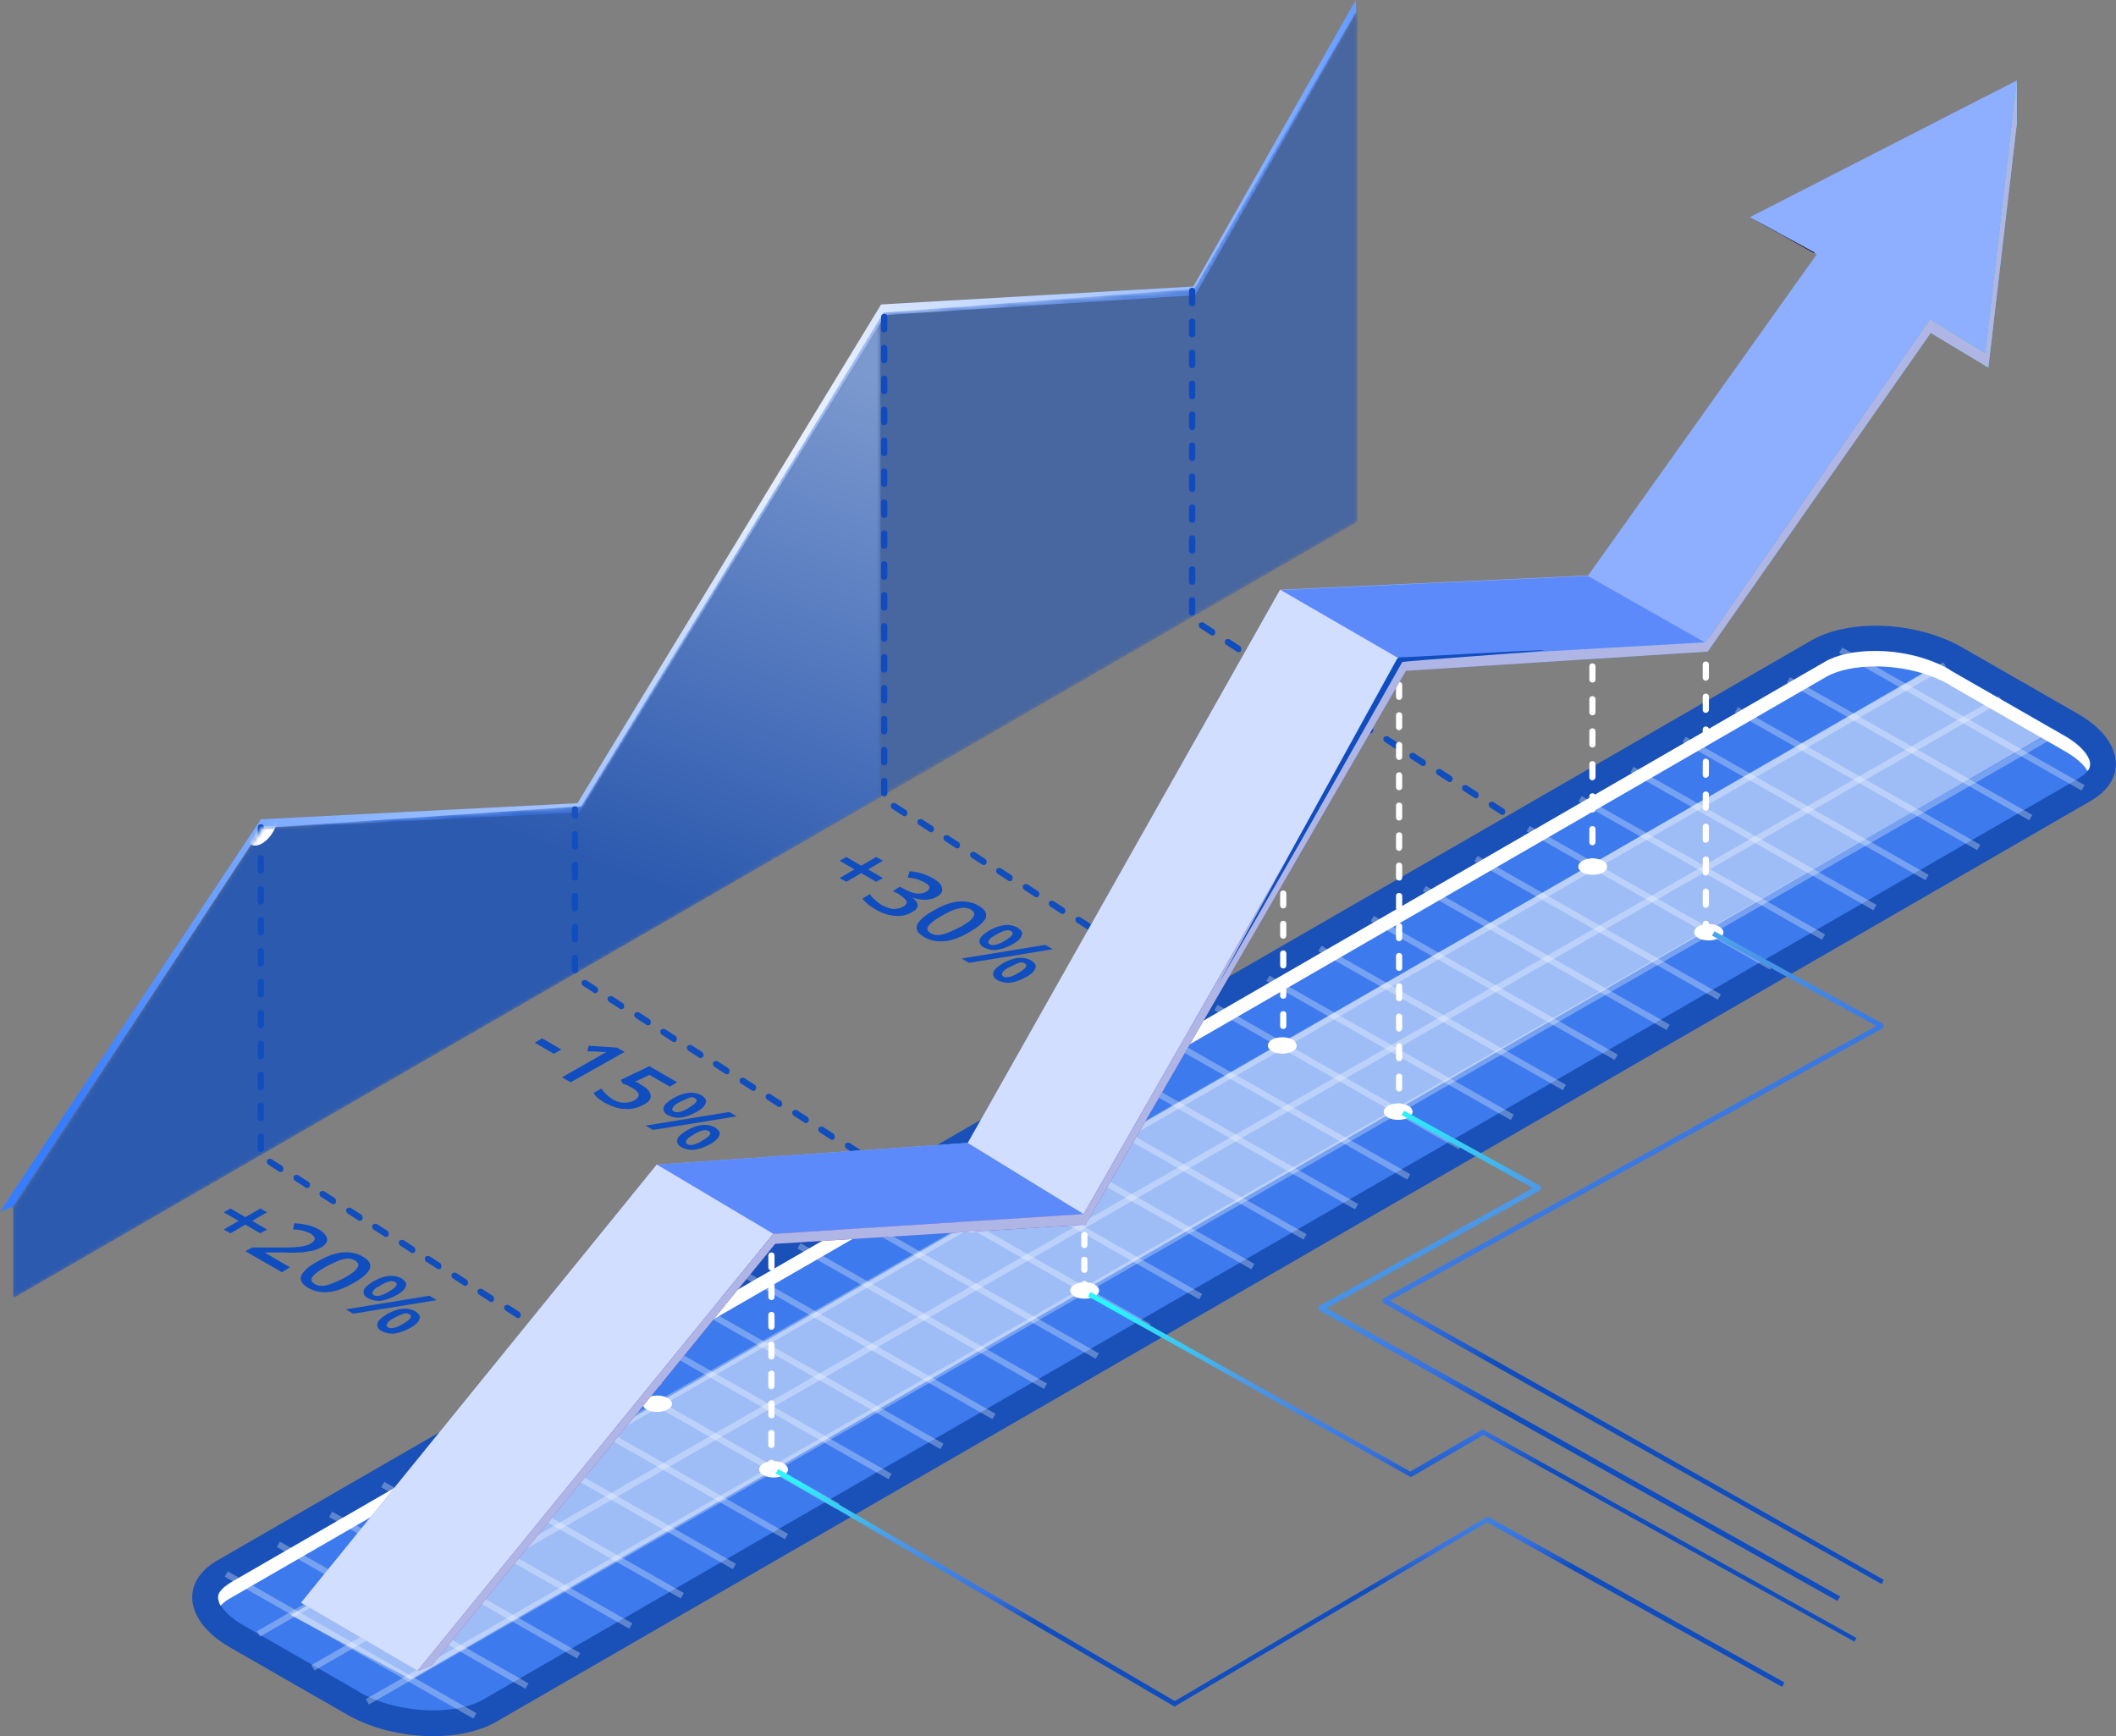 <svg xmlns="http://www.w3.org/2000/svg" width="496" height="407" fill="none" viewBox="0 0 496 407"><rect x="0" y="0" width="496" height="407" fill="#808080" stroke="none"/><g clip-path="url(#clip0_4649_88813)"><path fill="#104DBF" d="m200.289 203.79-3.486-2.031 1.597-.87 3.486 2.03 3.486-2.03 1.598.87-3.486 2.031 3.486 2.03-1.598.871-3.486-2.031-3.486 2.031-1.597-.871 3.486-2.03ZM219.605 210.171c-.726.436-1.743.726-2.76.726-1.017 0-2.033-.145-3.05-.58.872.725 1.307 1.305 1.307 1.885 0 .58-.435 1.161-1.307 1.596-1.162.725-2.614 1.015-4.067.87a10.465 10.465 0 0 1-4.647-1.596c-1.453-.87-2.324-1.595-2.905-2.465l1.743-1.016c.29.435.581.871 1.162 1.306.435.435 1.016.87 1.452 1.16 1.017.58 1.888.87 2.76 1.015a5.14 5.14 0 0 0 2.469-.58c.726-.435.871-.87.726-1.305-.291-.435-.872-1.016-2.033-1.741l-1.162-.58 1.597-1.015 1.162.58c2.034 1.16 3.776 1.305 5.084.58.581-.29.726-.725.726-1.015 0-.435-.436-.725-1.162-1.161-.436-.29-1.017-.435-1.598-.725a22.816 22.816 0 0 0-2.324-.435l.436-1.45c2.034.145 3.776.725 5.374 1.595 1.307.725 2.033 1.451 2.179 2.176.29 1.015-.146 1.595-1.162 2.175ZM227.304 218.44c-2.179 1.305-4.212 2.03-5.955 2.175-1.743.146-3.341-.145-4.793-1.015-1.453-.87-1.888-1.74-1.598-2.756.436-1.015 1.598-2.175 3.776-3.336 2.179-1.305 4.212-2.03 5.955-2.176 1.743-.145 3.341.146 4.793 1.016 1.453.87 1.888 1.74 1.598 2.756-.436 1.015-1.743 2.175-3.776 3.336Zm-6.536-3.771c-1.743 1.015-2.76 1.74-3.196 2.465-.435.581-.145 1.161.581 1.596.727.435 1.743.58 2.76.29 1.162-.29 2.469-.87 4.212-1.741 1.743-1.015 2.76-1.74 3.05-2.465.436-.581.145-1.161-.581-1.596-.726-.435-1.743-.58-2.76-.29-1.016.145-2.323.725-4.066 1.741ZM246.767 222.5l-19.608 3.191-1.743-1.015 19.608-3.191 1.743 1.015Zm-9.441-1.16c-1.307.725-2.615 1.16-3.631 1.305-1.162.145-2.179-.145-3.05-.58-.872-.435-1.162-1.161-1.017-1.741.145-.725.871-1.305 2.179-2.175 2.614-1.451 4.793-1.741 6.681-.726.871.581 1.307 1.161 1.016 1.741-.145.725-.871 1.45-2.178 2.176Zm-3.922-2.176c-.871.435-1.452.87-1.597 1.305-.291.29-.146.581.145.871.726.435 2.033.145 3.631-.871 1.743-1.015 2.179-1.74 1.452-2.175-.435-.29-.871-.29-1.452-.145s-1.307.435-2.179 1.015Zm7.117 9.863c-1.307.725-2.614 1.16-3.631 1.305-1.162.146-2.179-.145-3.05-.58-.871-.435-1.162-1.16-1.017-1.74.146-.725.872-1.306 2.179-2.176 2.614-1.45 4.793-1.741 6.681-.725.872.58 1.307 1.16 1.017 1.74-.145.726-.872 1.451-2.179 2.176Zm-3.921-2.321c-.872.435-1.453.871-1.598 1.306-.291.29-.145.58.145.87.726.435 2.034.145 3.631-.87 1.743-1.016 2.179-1.741 1.453-2.176-.436-.29-.872-.29-1.453-.145-.581.29-1.307.58-2.178 1.015ZM125.344 244.404l1.743-1.015 4.502 2.611-1.743 1.015-4.502-2.611ZM133.768 253.687l-2.034-1.161 8.134-4.641c1.017-.58 1.743-1.016 2.324-1.306h-1.017c-.29 0-1.598-.145-3.486-.145l.291-1.305 6.681.435 1.743 1.015-12.636 7.108ZM150.471 254.412c1.308.726 1.889 1.451 2.034 2.321.145.87-.436 1.596-1.598 2.176-1.307.725-2.759 1.16-4.357 1.015-1.598 0-3.195-.58-4.793-1.45-1.452-.871-2.324-1.596-2.614-2.321l1.888-1.015c.145.435.581.87 1.016 1.305.436.435 1.017.87 1.453 1.16.871.581 1.888.871 2.759.871.872 0 1.743-.145 2.47-.58 1.452-.871 1.307-1.886-.581-2.901a8.214 8.214 0 0 1-1.017-.581c-.436-.145-.872-.29-1.162-.435l-.436-.87 6.681-3.191 6.536 3.771-1.743 1.016-4.793-2.756-3.34 1.595c.29.145.581.145.871.29 0 .145.291.29.726.58ZM172.692 261.665l-19.607 3.192-1.743-1.016 19.607-3.191 1.743 1.015Zm-9.44-1.015c-1.308.725-2.615 1.161-3.631 1.306-1.162.145-2.179-.145-3.05-.581-.872-.435-1.162-1.16-1.017-1.74.145-.725.871-1.306 2.178-2.176 2.615-1.45 4.793-1.74 6.682-.725.871.58 1.307 1.16 1.016 1.74-.145.726-.871 1.451-2.178 2.176Zm-3.922-2.321c-.871.436-1.452.871-1.598 1.306-.29.29-.145.58.146.87.726.435 2.033.145 3.631-.87 1.743-1.015 2.178-1.741 1.452-2.176-.436-.29-.871-.29-1.452-.145-.581.29-1.307.58-2.179 1.015Zm7.117 9.864c-1.307.725-2.614 1.16-3.631 1.305-1.162.145-2.179-.145-3.05-.58-.872-.435-1.162-1.161-1.017-1.741.145-.725.872-1.305 2.179-2.175 2.614-1.451 4.793-1.741 6.681-.726.871.58 1.307 1.161 1.017 1.741-.146.725-.872 1.45-2.179 2.176Zm-3.922-2.176c-.871.435-1.452.87-1.597 1.305-.291.29-.145.58.145.871.726.435 2.033.145 3.631-.871 1.743-1.015 2.179-1.74 1.452-2.175-.435-.29-.871-.291-1.452-.145-.581.145-1.307.435-2.179 1.015ZM55.917 286.176l-3.485-2.03 1.597-.871 3.486 2.031 3.486-2.031 1.598.871-3.486 2.03 3.486 2.031-1.598.87-3.486-2.03-3.486 2.03-1.597-.87 3.485-2.031ZM66.085 298.215l-8.57-4.932 1.598-.87h6.536c1.888 0 3.34 0 4.067-.145.726 0 1.307-.145 1.888-.29.436-.146 1.017-.291 1.307-.581.581-.29.872-.725.872-1.015 0-.435-.29-.725-.872-1.16-.436-.29-1.017-.435-1.743-.726-.58-.145-1.452-.29-2.469-.29l.29-1.45c1.308 0 2.47.29 3.341.435.872.29 1.743.58 2.47 1.015 1.161.726 1.742 1.451 1.888 2.176.145.725-.436 1.45-1.453 2.031-.58.29-1.162.58-1.888.725-.726.145-1.598.29-2.47.435-1.016 0-2.468.145-4.356 0H62.018l5.955 3.481-1.888 1.161ZM82.932 300.68c-2.178 1.305-4.212 2.031-5.954 2.176-1.743.145-3.341-.145-4.793-1.016-1.453-.87-1.889-1.74-1.598-2.756.436-1.015 1.598-2.175 3.776-3.336 2.179-1.305 4.212-2.03 5.955-2.175 1.743-.145 3.34.145 4.793 1.015 1.453.87 1.888 1.741 1.598 2.756-.436 1.015-1.598 2.176-3.777 3.336Zm-6.535-3.771c-1.743 1.015-2.76 1.74-3.196 2.466-.435.58-.145 1.16.581 1.595.726.435 1.743.58 2.76.29 1.162-.29 2.469-.87 4.212-1.74 1.743-1.016 2.76-1.741 3.05-2.466.436-.58.145-1.161-.581-1.596-.726-.435-1.743-.58-2.76-.29-.871.145-2.323.871-4.066 1.741ZM102.395 304.742l-19.607 3.191-1.743-1.015 19.608-3.191 1.742 1.015Zm-9.44-1.16c-1.307.725-2.615 1.16-3.631 1.305-1.162.145-2.179-.145-3.05-.58-.872-.435-1.162-1.16-1.017-1.741.145-.725.871-1.305 2.179-2.175 2.614-1.451 4.792-1.741 6.68-.725.872.58 1.308 1.16 1.017 1.74-.145.725-.871 1.451-2.178 2.176Zm-3.922-2.176c-.871.435-1.452.87-1.597 1.306-.29.29-.146.58.145.87.726.435 2.033.145 3.63-.87 1.744-1.016 2.18-1.741 1.453-2.176-.436-.29-.871-.29-1.452-.145s-1.307.435-2.179 1.015Zm7.117 9.863c-1.307.725-2.614 1.161-3.631 1.306-1.162.145-2.179-.145-3.05-.581-.871-.435-1.162-1.16-1.017-1.74.145-.725.872-1.306 2.179-2.176 2.614-1.45 4.793-1.74 6.681-.725.871.58 1.307 1.16 1.017 1.741-.146.725-.872 1.45-2.179 2.175Zm-3.776-2.32c-.872.435-1.453.87-1.598 1.305-.29.29-.145.58.145.87.727.435 2.034.145 3.631-.87 1.743-1.015 2.179-1.741 1.453-2.176-.436-.29-.872-.29-1.453-.145-.726.29-1.452.58-2.178 1.016Z"/><path fill="url(#paint0_radial_4649_88813)" d="m0 284.001 61.147-91.96 74.218-3.771 71.169-116.907 73.201-4.207L317.789 0l.145 2.9-37.763 66.287-72.621 4.642-71.749 116.617-74.364 3.626L3.05 282.84 0 284.001Z"/><path fill="#104DBF" d="M298.471 244.694c-.145 0-.29 0-.436-.145l-2.469-1.596c-.29-.145-.435-.725-.29-1.015.145-.29.726-.435 1.017-.29l2.469 1.595c.29.145.435.726.29 1.016 0 .29-.29.435-.581.435Zm-6.1-3.771c-.145 0-.291 0-.436-.146l-2.469-1.595c-.29-.145-.436-.725-.29-1.015.145-.29.726-.435 1.016-.29l2.469 1.595c.291.145.436.725.291 1.015-.145.29-.436.436-.581.436Zm-6.245-3.917c-.146 0-.291 0-.436-.145l-2.469-1.595c-.291-.145-.436-.725-.291-1.016.146-.29.726-.435 1.017-.29l2.469 1.596c.291.145.436.725.291 1.015 0 .435-.291.435-.581.435Zm-6.101-3.771c-.145 0-.29 0-.435-.145l-2.469-1.595c-.291-.145-.436-.726-.291-1.016.145-.29.726-.435 1.017-.29l2.469 1.596c.29.145.436.725.29 1.015-.145.29-.435.435-.581.435Zm-6.245-3.771c-.145 0-.29 0-.436-.145l-2.469-1.596c-.29-.145-.435-.725-.29-1.015.145-.29.726-.435 1.016-.29l2.47 1.595c.29.145.435.726.29 1.016 0 .29-.29.435-.581.435Zm-6.1-3.916c-.145 0-.291 0-.436-.145l-2.469-1.596c-.29-.145-.436-.725-.29-1.015.145-.29.726-.435 1.016-.29l2.469 1.595c.291.145.436.725.291 1.015-.145.436-.436.436-.581.436Zm-6.245-3.772c-.146 0-.291 0-.436-.145l-2.469-1.595c-.291-.145-.436-.725-.291-1.015.145-.291.726-.436 1.017-.291l2.469 1.596c.29.145.436.725.29 1.015-.145.29-.29.435-.58.435Zm-6.101-3.771c-.145 0-.29 0-.435-.145l-2.469-1.595c-.291-.145-.436-.726-.291-1.016.145-.29.726-.435 1.017-.29l2.469 1.596c.29.145.436.725.29 1.015-.145.29-.435.435-.581.435Zm-6.245-3.771c-.145 0-.29 0-.436-.145l-2.469-1.596c-.29-.145-.436-.725-.29-1.015.145-.29.726-.435 1.016-.29l2.469 1.596c.291.145.436.725.291 1.015-.145.29-.291.435-.581.435Zm-6.1-3.916c-.145 0-.291 0-.436-.145l-2.469-1.596c-.29-.145-.436-.725-.29-1.015.145-.29.726-.435 1.016-.29l2.469 1.595c.291.145.436.726.291 1.016-.145.29-.436.435-.581.435Zm-6.246-3.771c-.145 0-.29 0-.435-.145l-2.469-1.596c-.291-.145-.436-.725-.291-1.015.145-.29.726-.435 1.017-.29l2.469 1.595c.29.145.436.725.29 1.015-.145.291-.29.436-.581.436Zm-6.1-3.772c-.145 0-.29 0-.435-.145l-2.47-1.595c-.29-.145-.435-.725-.29-1.016.145-.29.726-.435 1.017-.29l2.469 1.596c.29.145.436.725.29 1.015-.145.29-.435.435-.581.435Zm-6.245-3.916c-.145 0-.291 0-.436-.145l-2.469-1.595c-.29-.146-.436-.726-.29-1.016.145-.29.726-.435 1.016-.29l2.469 1.596c.291.145.436.725.291 1.015-.145.29-.291.435-.581.435Zm-6.1-3.771c-.145 0-.291 0-.436-.145l-2.469-1.596c-.291-.145-.436-.725-.291-1.015.146-.29.727-.435 1.017-.29l2.469 1.595c.291.145.436.726.291 1.016-.146.29-.436.435-.581.435Zm-6.246-3.771c-.145 0-.29 0-.435-.145l-2.469-1.596c-.291-.145-.436-.725-.291-1.015.145-.29.726-.435 1.017-.29l2.469 1.595c.29.145.436.725.29 1.016-.145.29-.29.435-.581.435Zm-4.793-4.642c-.435 0-.726-.29-.726-.725v-2.901c0-.435.291-.725.726-.725.436 0 .727.29.727.725v2.901c0 .435-.291.725-.727.725Zm0-7.252c-.435 0-.726-.29-.726-.725v-2.901c0-.435.291-.725.726-.725.436 0 .727.29.727.725v2.901c0 .435-.291.725-.727.725Zm0-7.252c-.435 0-.726-.291-.726-.726v-2.901c0-.435.291-.725.726-.725.436 0 .727.29.727.725v2.901c0 .435-.291.726-.727.726Zm0-7.253c-.435 0-.726-.29-.726-.725v-2.901c0-.435.291-.725.726-.725.436 0 .727.29.727.725v2.901c0 .435-.291.725-.727.725Zm0-7.252c-.435 0-.726-.29-.726-.725v-2.901c0-.435.291-.725.726-.725.436 0 .727.29.727.725v2.901c0 .435-.291.725-.727.725Zm0-7.252c-.435 0-.726-.29-.726-.726v-2.901c0-.435.291-.725.726-.725.436 0 .727.29.727.725v2.901c0 .436-.291.726-.727.726Zm0-7.253c-.435 0-.726-.29-.726-.725v-2.901c0-.435.291-.725.726-.725.436 0 .727.29.727.725v2.901c0 .435-.291.725-.727.725Zm0-7.252c-.435 0-.726-.29-.726-.725v-2.901c0-.435.291-.725.726-.725.436 0 .727.29.727.725v2.901c0 .435-.291.725-.727.725Zm0-7.252c-.435 0-.726-.29-.726-.726v-2.9c0-.436.291-.726.726-.726.436 0 .727.29.727.726v2.9c0 .436-.291.726-.727.726Zm0-7.253c-.435 0-.726-.29-.726-.725v-2.901c0-.435.291-.725.726-.725.436 0 .727.29.727.725v2.901c0 .435-.291.725-.727.725Zm0-7.252c-.435 0-.726-.29-.726-.725v-2.901c0-.435.291-.725.726-.725.436 0 .727.29.727.725v2.901c0 .435-.291.725-.727.725Zm0-7.252c-.435 0-.726-.29-.726-.726v-2.9c0-.436.291-.726.726-.726.436 0 .727.29.727.726v2.9c0 .436-.291.726-.727.726Zm0-7.253c-.435 0-.726-.29-.726-.725v-2.9c0-.436.291-.726.726-.726.436 0 .727.29.727.725v2.901c0 .435-.291.725-.727.725Zm0-7.252c-.435 0-.726-.29-.726-.725v-2.901c0-.435.291-.725.726-.725.436 0 .727.29.727.725v2.9c0 .436-.291.726-.727.726Zm0-7.252c-.435 0-.726-.29-.726-.725v-2.901c0-.435.291-.726.726-.726.436 0 .727.29.727.726v2.9c0 .436-.291.726-.727.726Zm0-7.252c-.435 0-.726-.29-.726-.726v-2.9c0-.436.291-.726.726-.726.436 0 .727.29.727.725v2.901c0 .435-.291.725-.727.725ZM370.657 202.485c-.146 0-.291 0-.436-.145l-2.469-1.595c-.291-.145-.436-.725-.291-1.015.146-.291.727-.436 1.017-.291l2.469 1.596c.291.145.436.725.291 1.015-.146.29-.291.435-.581.435Zm-6.1-3.916c-.146 0-.291 0-.436-.145l-2.469-1.595c-.291-.145-.436-.726-.291-1.016.145-.29.726-.435 1.017-.29l2.469 1.596c.29.145.436.725.29 1.015-.145.435-.435.435-.58.435Zm-6.246-3.771c-.145 0-.29 0-.436-.145l-2.469-1.596c-.29-.145-.435-.725-.29-1.015.145-.29.726-.435 1.017-.29l2.469 1.595c.29.146.435.726.29 1.016-.145.29-.29.435-.581.435Zm-6.1-3.771c-.145 0-.29 0-.436-.145l-2.469-1.596c-.29-.145-.436-.725-.29-1.015.145-.29.726-.435 1.016-.29l2.469 1.595c.291.145.436.725.291 1.016-.145.29-.436.435-.581.435Zm-6.245-3.917c-.146 0-.291 0-.436-.145l-2.469-1.595c-.291-.145-.436-.725-.291-1.015.146-.29.726-.436 1.017-.29l2.469 1.595c.291.145.436.725.291 1.015-.146.435-.291.435-.581.435Zm-6.101-3.771c-.145 0-.29 0-.435-.145l-2.469-1.595c-.291-.145-.436-.726-.291-1.016.145-.29.726-.435 1.017-.29l2.469 1.596c.29.145.436.725.29 1.015-.145.29-.435.435-.581.435Zm-6.245-3.771c-.145 0-.29 0-.436-.145l-2.469-1.595c-.29-.146-.435-.726-.29-1.016.145-.29.726-.435 1.016-.29l2.47 1.596c.29.145.435.725.29 1.015-.145.29-.29.435-.581.435Zm-6.1-3.916c-.145 0-.291 0-.436-.145l-2.469-1.596c-.29-.145-.436-.725-.29-1.015.145-.29.726-.435 1.016-.29l2.469 1.595c.291.145.436.726.291 1.016-.145.435-.436.435-.581.435Zm-6.245-3.771c-.146 0-.291 0-.436-.145l-2.469-1.596c-.291-.145-.436-.725-.291-1.015.145-.29.726-.435 1.017-.29l2.469 1.595c.29.145.436.725.291 1.015-.146.291-.291.436-.581.436Zm-6.246-3.772c-.145 0-.29 0-.436-.145l-2.469-1.595c-.29-.145-.435-.725-.29-1.015.145-.291.726-.436 1.017-.291l2.469 1.596c.29.145.435.725.29 1.015 0 .29-.29.435-.581.435Zm-6.1-3.771c-.145 0-.29 0-.436-.145l-2.469-1.595c-.29-.145-.436-.726-.29-1.016.145-.29.726-.435 1.016-.29l2.469 1.596c.291.145.436.725.291 1.015-.145.29-.291.435-.581.435Zm-6.245-3.916c-.146 0-.291 0-.436-.145l-2.469-1.596c-.291-.145-.436-.725-.291-1.015.146-.29.727-.435 1.017-.29l2.469 1.595c.291.146.436.726.291 1.016 0 .29-.291.435-.581.435Zm-6.101-3.771c-.145 0-.29 0-.435-.145l-2.469-1.596c-.291-.145-.436-.725-.291-1.015.145-.29.726-.435 1.017-.29l2.469 1.595c.29.145.436.726.29 1.016-.145.29-.29.435-.581.435Zm-6.245-3.771c-.145 0-.29 0-.436-.145l-2.469-1.596c-.29-.145-.435-.725-.29-1.015.145-.29.726-.435 1.016-.29l2.47 1.595c.29.145.435.725.29 1.015 0 .29-.29.436-.581.436Zm-6.1-3.917c-.145 0-.291 0-.436-.145l-2.469-1.595c-.29-.145-.436-.725-.29-1.016.145-.29.726-.435 1.016-.29l2.469 1.596c.291.145.436.725.291 1.015-.145.29-.291.435-.581.435Zm-4.793-4.641c-.436 0-.726-.29-.726-.725v-2.901c0-.435.29-.726.726-.726s.726.291.726.726v2.901c0 .435-.29.725-.726.725Zm0-7.253c-.436 0-.726-.29-.726-.725v-2.901c0-.435.29-.725.726-.725s.726.29.726.725v2.901c0 .435-.29.725-.726.725Zm0-7.252c-.436 0-.726-.29-.726-.725v-2.901c0-.435.29-.725.726-.725s.726.29.726.725v2.901c0 .435-.29.725-.726.725Zm0-7.252c-.436 0-.726-.29-.726-.725v-2.901c0-.435.29-.726.726-.726s.726.291.726.726v2.901c0 .435-.29.725-.726.725Zm0-7.252c-.436 0-.726-.291-.726-.726v-2.901c0-.435.29-.725.726-.725s.726.29.726.725v2.901c0 .435-.29.726-.726.726Zm0-7.253c-.436 0-.726-.29-.726-.725v-2.901c0-.435.29-.725.726-.725s.726.29.726.725v2.901c0 .435-.29.725-.726.725Zm0-7.252c-.436 0-.726-.29-.726-.725v-2.901c0-.435.29-.725.726-.725s.726.29.726.725v2.901c0 .435-.29.725-.726.725Zm0-7.252c-.436 0-.726-.29-.726-.726v-2.9c0-.436.29-.726.726-.726s.726.29.726.725v2.901c0 .436-.29.726-.726.726Zm0-7.253c-.436 0-.726-.29-.726-.725v-2.9c0-.436.29-.726.726-.726s.726.29.726.725v2.901c0 .435-.29.725-.726.725Zm0-7.252c-.436 0-.726-.29-.726-.725v-2.901c0-.435.29-.725.726-.725s.726.29.726.725v2.9c0 .436-.29.726-.726.726Zm0-7.252c-.436 0-.726-.29-.726-.726v-2.9c0-.436.29-.726.726-.726s.726.29.726.725v2.901c0 .436-.29.726-.726.726ZM225.997 286.177c-.146 0-.291 0-.436-.145l-2.469-1.595c-.291-.145-.436-.726-.291-1.016.145-.29.726-.435 1.017-.29l2.469 1.596c.29.145.436.725.29 1.015-.145.29-.435.435-.58.435Zm-6.246-3.771c-.145 0-.29 0-.436-.145l-2.469-1.596c-.29-.145-.435-.725-.29-1.015.145-.29.726-.435 1.017-.29l2.469 1.595c.29.146.435.726.29 1.016 0 .29-.29.435-.581.435Zm-6.1-3.771c-.145 0-.291 0-.436-.145l-2.469-1.596c-.29-.145-.436-.725-.29-1.015.145-.29.726-.435 1.016-.29l2.469 1.595c.291.145.436.725.291 1.016-.145.29-.436.435-.581.435Zm-6.245-3.917c-.146 0-.291 0-.436-.145l-2.469-1.595c-.291-.145-.436-.725-.291-1.015.146-.29.726-.436 1.017-.29l2.469 1.595c.291.145.436.725.291 1.015 0 .29-.291.435-.581.435Zm-6.101-3.771c-.145 0-.29 0-.435-.145l-2.469-1.595c-.291-.145-.436-.726-.291-1.016.145-.29.726-.435 1.017-.29l2.469 1.596c.29.145.436.725.29 1.015-.145.29-.435.435-.581.435Zm-6.245-3.771c-.145 0-.29 0-.436-.145l-2.469-1.595c-.29-.146-.435-.726-.29-1.016.145-.29.726-.435 1.016-.29l2.47 1.596c.29.145.435.725.29 1.015 0 .29-.29.435-.581.435Zm-6.1-3.916c-.145 0-.291 0-.436-.145l-2.469-1.596c-.29-.145-.436-.725-.29-1.015.145-.29.726-.435 1.016-.29l2.469 1.595c.291.145.436.726.291 1.016-.145.29-.436.435-.581.435Zm-6.245-3.771c-.146 0-.291 0-.436-.145l-2.469-1.596c-.291-.145-.436-.725-.291-1.015.145-.29.726-.435 1.017-.29l2.469 1.595c.29.145.436.725.29 1.015-.145.291-.29.436-.58.436Zm-6.101-3.772c-.145 0-.29 0-.435-.145l-2.469-1.595c-.291-.145-.436-.725-.291-1.015.145-.291.726-.436 1.017-.291l2.469 1.596c.29.145.436.725.29 1.015-.145.29-.435.435-.581.435Zm-6.245-3.916c-.145 0-.29 0-.436-.145l-2.469-1.595c-.29-.145-.436-.726-.29-1.016.145-.29.726-.435 1.016-.29l2.469 1.596c.291.145.436.725.291 1.015-.145.435-.291.435-.581.435Zm-6.1-3.771c-.145 0-.291 0-.436-.145l-2.469-1.596c-.29-.145-.436-.725-.29-1.015.145-.29.726-.435 1.016-.29l2.469 1.595c.291.146.436.726.291 1.016-.145.29-.436.435-.581.435Zm-6.246-3.771c-.145 0-.29 0-.435-.145l-2.469-1.596c-.291-.145-.436-.725-.291-1.015.145-.29.726-.435 1.017-.29l2.469 1.595c.29.145.436.726.29 1.016-.145.29-.29.435-.581.435Zm-6.1-3.917c-.145 0-.29 0-.435-.145l-2.47-1.595c-.29-.145-.435-.725-.29-1.015.145-.29.726-.436 1.017-.29l2.469 1.595c.29.145.436.725.29 1.015-.145.435-.435.435-.581.435Zm-6.245-3.771c-.145 0-.291 0-.436-.145l-2.469-1.595c-.29-.145-.436-.726-.29-1.016.145-.29.726-.435 1.016-.29l2.469 1.596c.291.145.436.725.291 1.015-.145.29-.291.435-.581.435Zm-6.1-3.771c-.145 0-.291 0-.436-.145l-2.469-1.595c-.291-.146-.436-.726-.291-1.016.146-.29.727-.435 1.017-.29l2.469 1.596c.291.145.436.725.291 1.015-.146.29-.436.435-.581.435Zm-4.793-4.641c-.436 0-.726-.29-.726-.726v-2.901c0-.435.29-.725.726-.725s.726.29.726.725v2.901c0 .436-.29.726-.726.726Zm0-7.253c-.436 0-.726-.29-.726-.725v-2.901c0-.435.29-.725.726-.725s.726.29.726.725v2.901c0 .435-.29.725-.726.725Zm0-7.252c-.436 0-.726-.29-.726-.725v-2.901c0-.435.29-.725.726-.725s.726.29.726.725v2.901c0 .435-.29.725-.726.725Zm0-7.252c-.436 0-.726-.29-.726-.726v-2.901c0-.435.29-.725.726-.725s.726.29.726.725v2.901c0 .436-.29.726-.726.726Zm0-7.253c-.436 0-.726-.29-.726-.725v-2.901c0-.435.29-.725.726-.725s.726.29.726.725v2.901c0 .435-.29.725-.726.725Zm0-7.252c-.436 0-.726-.29-.726-.725v-1.451c0-.435.29-.725.726-.725s.726.29.726.725v1.451c0 .435-.29.725-.726.725ZM152.358 328.094c-.145 0-.291 0-.436-.145l-2.469-1.595c-.29-.145-.436-.726-.29-1.016.145-.29.726-.435 1.016-.29l2.469 1.596c.291.145.436.725.291 1.015-.145.29-.436.435-.581.435Zm-6.246-3.771c-.145 0-.29 0-.435-.145l-2.469-1.596c-.291-.145-.436-.725-.291-1.015.145-.29.726-.435 1.017-.29l2.469 1.596c.29.145.436.725.29 1.015-.145.29-.29.435-.581.435Zm-6.245-3.916c-.145 0-.29 0-.436-.145l-2.469-1.596c-.29-.145-.435-.725-.29-1.015.145-.29.726-.435 1.016-.29l2.47 1.595c.29.145.435.726.29 1.016 0 .29-.29.435-.581.435Zm-6.1-3.771c-.145 0-.291 0-.436-.145l-2.469-1.596c-.29-.145-.436-.725-.29-1.015.145-.29.726-.435 1.016-.29l2.469 1.595c.291.145.436.725.291 1.015-.145.291-.291.436-.581.436Zm-6.245-3.772c-.146 0-.291 0-.436-.145l-2.469-1.595c-.291-.145-.436-.725-.291-1.015.145-.291.726-.436 1.017-.291l2.469 1.596c.291.145.436.725.29 1.015 0 .29-.29.435-.58.435Zm-6.101-3.916c-.145 0-.29 0-.435-.145l-2.469-1.595c-.291-.145-.436-.726-.291-1.016.145-.29.726-.435 1.017-.29l2.469 1.596c.29.145.436.725.29 1.015-.145.435-.29.435-.581.435Zm-6.245-3.771c-.145 0-.29 0-.436-.145l-2.469-1.596c-.29-.145-.436-.725-.29-1.015.145-.29.726-.435 1.016-.29l2.469 1.595c.291.146.436.726.291 1.016 0 .29-.291.435-.581.435Zm-6.1-3.771c-.145 0-.291 0-.436-.145l-2.469-1.596c-.29-.145-.436-.725-.29-1.015.145-.29.726-.435 1.016-.29l2.469 1.595c.291.145.436.726.291 1.016-.145.29-.291.435-.581.435Zm-6.246-3.917c-.145 0-.29 0-.435-.145l-2.47-1.595c-.29-.145-.435-.725-.29-1.015.145-.29.726-.436 1.017-.29l2.469 1.595c.29.145.436.725.29 1.015 0 .435-.29.435-.581.435Zm-6.1-3.771c-.145 0-.29 0-.435-.145l-2.47-1.595c-.29-.145-.435-.725-.29-1.016.145-.29.726-.435 1.017-.29l2.469 1.596c.29.145.436.725.29 1.015-.145.29-.29.435-.58.435Zm-6.245-3.771c-.145 0-.29 0-.436-.145l-2.469-1.595c-.29-.146-.436-.726-.29-1.016.145-.29.726-.435 1.016-.29l2.47 1.596c.29.145.435.725.29 1.015 0 .29-.29.435-.581.435Zm-6.1-3.771c-.145 0-.29 0-.436-.145l-2.469-1.596c-.29-.145-.436-.725-.29-1.015.145-.29.726-.435 1.016-.29l2.47 1.595c.29.145.435.726.29 1.016-.145.29-.436.435-.581.435Zm-6.246-3.916c-.145 0-.29 0-.435-.145l-2.47-1.596c-.29-.145-.435-.725-.29-1.015.145-.29.726-.435 1.017-.29l2.469 1.595c.29.145.436.725.29 1.015 0 .291-.29.436-.58.436Zm-6.1-3.772c-.145 0-.29 0-.436-.145l-2.469-1.595c-.29-.145-.435-.725-.29-1.015.145-.291.726-.436 1.017-.291l2.469 1.596c.29.145.436.725.29 1.015-.145.29-.436.435-.58.435Zm-6.245-3.771c-.145 0-.29 0-.436-.145l-2.469-1.595c-.29-.145-.436-.726-.29-1.016.145-.29.726-.435 1.016-.29l2.47 1.596c.29.145.435.725.29 1.015 0 .29-.29.435-.581.435Zm-4.648-4.641c-.436 0-.726-.29-.726-.726v-2.9c0-.436.29-.726.726-.726s.726.29.726.726v2.9c0 .291-.435.726-.726.726Zm0-7.253c-.436 0-.726-.29-.726-.725v-2.901c0-.435.29-.725.726-.725s.726.29.726.725v2.901c0 .29-.435.725-.726.725Zm0-7.252c-.436 0-.726-.29-.726-.725v-2.901c0-.435.29-.725.726-.725s.726.29.726.725v2.901c0 .29-.435.725-.726.725Zm0-7.252c-.436 0-.726-.29-.726-.725v-2.901c0-.436.29-.726.726-.726s.726.29.726.726v2.901c0 .29-.435.725-.726.725Zm0-7.253c-.436 0-.726-.29-.726-.725v-2.901c0-.435.29-.725.726-.725s.726.29.726.725v2.901c0 .29-.435.725-.726.725Zm0-7.252c-.436 0-.726-.29-.726-.725v-2.901c0-.435.29-.725.726-.725s.726.29.726.725v2.901c0 .29-.435.725-.726.725Zm0-7.252c-.436 0-.726-.29-.726-.725v-2.901c0-.435.29-.726.726-.726s.726.291.726.726v2.901c0 .29-.435.725-.726.725Zm0-7.252c-.436 0-.726-.291-.726-.726v-2.901c0-.435.29-.725.726-.725s.726.29.726.725v2.901c0 .29-.435.726-.726.726Zm0-7.253c-.436 0-.726-.29-.726-.725v-2.901c0-.435.29-.725.726-.725s.726.29.726.725v2.901c0 .29-.435.725-.726.725Zm0-7.252c-.436 0-.726-.29-.726-.725v-2.901c0-.435.29-.726.726-.726s.726.291.726.726v2.901c0 .29-.435.725-.726.725Zm0-7.252c-.436 0-.726-.291-.726-.726v-2.901c0-.435.29-.725.726-.725s.726.29.726.725v2.901c0 .29-.435.726-.726.726Z"/><mask id="mask0_4649_88813" width="316" height="303" x="3" y="2" maskUnits="userSpaceOnUse" style="mask-type:alpha"><path fill="url(#paint1_linear_4649_88813)" d="M3.05 282.841v21.467l315.175-182.033V2.031l-38.344 65.706-72.766 5.512-70.878 115.747-74.8 5.077-58.386 88.768Z"/></mask><g mask="url(#mask0_4649_88813)"><path fill="url(#paint2_linear_4649_88813)" d="M3.05 282.841v21.467l315.175-182.033V2.031l-38.344 65.706-72.766 5.512-70.878 115.747-74.8 5.077-58.386 88.768Z" opacity=".5"/></g><mask id="mask1_4649_88813" width="204" height="231" x="3" y="74" maskUnits="userSpaceOnUse" style="mask-type:alpha"><path fill="url(#paint3_linear_4649_88813)" d="m206.389 74.555-70.152 114.441-74.8 5.077-58.386 88.768v21.467l203.338-117.487V74.555Z"/></mask><g mask="url(#mask1_4649_88813)"><path fill="url(#paint4_linear_4649_88813)" d="m206.389 74.555-70.152 114.441-74.8 5.077-58.386 88.768v21.467l203.338-117.487V74.555Z" opacity=".5"/><path fill="#fff" d="M65.213 191.172c0 2.321-1.743 5.367-3.777 6.527-2.033 1.16-3.776.29-3.776-2.176 0-2.32 1.743-5.366 3.776-6.527 2.034-1.16 3.777-.29 3.777 2.176Z"/></g><path fill="#1A51B8" d="m116.194 403.663 373.707-215.829c9.005-5.077 7.843-14.214-2.469-20.306l-27.306-15.665c-10.457-6.092-26.143-6.963-35.293-1.886L51.126 365.661c-9.005 5.076-7.843 14.214 2.47 20.306L80.9 401.632c10.458 6.237 26.289 7.108 35.294 2.031Z"/><path fill="#3D7AED" d="M101.526 400.907c-6.39 0-12.636-1.595-17.43-4.351l-.145-.145-27.305-15.665c-4.067-2.466-5.519-4.932-5.519-6.382 0-1.596 2.179-2.901 3.05-3.481l373.852-215.829c2.759-1.596 6.971-2.466 11.619-2.466 6.391 0 12.636 1.595 17.429 4.351l.145.145 27.306 15.665c4.067 2.466 5.519 4.932 5.519 6.382 0 1.596-2.179 2.901-3.05 3.481L113.145 398.441c-2.759 1.596-6.971 2.466-11.619 2.466Z"/><path fill="#fff" d="M54.177 374.509 428.029 158.68c2.759-1.596 6.971-2.466 11.619-2.466 6.391 0 12.636 1.596 17.429 4.351l.145.145 27.306 15.665c2.614 1.596 4.067 3.046 4.793 4.352.436-.435.581-1.015.581-1.596 0-1.45-1.453-3.916-5.519-6.382l-27.306-15.665-.145-.145c-4.793-2.756-11.038-4.351-17.429-4.351-4.648 0-8.86.87-11.619 2.466L54.177 370.883c-.871.58-3.05 1.885-3.05 3.481 0 .58.145 1.16.58 2.03.727-.87 1.89-1.595 2.47-1.885Z"/><path fill="#fff" d="m68.12 378.569 28.176 15.085 384.89-222.356-26.724-15.665L68.119 378.569Z" opacity=".5"/><g fill="#fff" opacity=".3"><path d="M455.536 155.233 60.225 382.363l.724 1.258L456.26 156.49l-.724-1.257ZM468.589 163.162 72.981 390.301l.723 1.257L469.313 164.42l-.724-1.258ZM481.692 171.119 85.74 398.266l.724 1.257 395.952-227.146-.724-1.258Z"/></g><g fill="#fff" opacity=".3"><path d="m431.824 151.769-.719 1.26 56.81 32.27.718-1.261-56.809-32.269ZM419.577 158.743l-.718 1.261 56.81 32.27.718-1.261-56.81-32.27ZM407.378 165.735l-.718 1.261 56.81 32.277.718-1.261-56.81-32.277ZM395.136 172.712l-.718 1.261 56.936 32.348.718-1.261-56.936-32.348ZM382.92 179.747l-.719 1.261 56.93 32.355.718-1.261-56.929-32.355ZM370.75 186.597l-.719 1.26 57.056 32.427.718-1.261-57.055-32.426ZM358.549 193.593l-.719 1.261 57.056 32.433.718-1.261-57.055-32.433ZM346.33 200.626l-.719 1.261 57.049 32.439.719-1.26-57.049-32.44ZM334.217 207.675l-.719 1.261 57.175 32.511.719-1.261-57.175-32.511ZM322.016 214.671l-.719 1.261 57.175 32.518.719-1.261-57.175-32.518ZM309.758 221.683l-.719 1.26 57.295 32.59.719-1.26-57.295-32.59ZM297.555 228.681l-.719 1.26 57.295 32.597.719-1.261-57.295-32.596ZM285.393 235.533l-.719 1.26 57.295 32.596.719-1.26-57.295-32.596ZM273.166 242.562l-.719 1.26 57.415 32.675.719-1.26-57.415-32.675ZM260.932 249.539l-.719 1.26 57.414 32.674.72-1.26-57.415-32.674ZM248.729 256.539l-.719 1.26 57.541 32.753.719-1.26-57.541-32.753ZM236.499 263.517l-.72 1.26 57.541 32.753.719-1.26-57.54-32.753ZM224.268 270.545l-.719 1.26 57.534 32.759.719-1.26-57.534-32.759ZM212.038 277.523l-.72 1.26 57.661 32.832.719-1.26-57.66-32.832ZM199.905 284.4l-.719 1.26 57.66 32.838.719-1.26-57.66-32.838ZM187.651 291.4l-.719 1.26 57.779 32.91.72-1.26-57.78-32.91ZM175.571 298.476l-.719 1.26 57.779 32.917.72-1.26-57.78-32.917ZM163.364 305.482l-.719 1.26 57.779 32.923.72-1.259-57.78-32.924ZM151.108 312.479l-.719 1.259 57.899 32.995.72-1.259-57.9-32.995ZM138.902 319.486l-.72 1.26 57.899 33.002.72-1.26-57.899-33.002ZM126.679 326.465l-.72 1.26 58.025 33.073.72-1.259-58.025-33.074ZM114.47 333.473l-.72 1.259 58.025 33.081.721-1.26-58.026-33.08ZM102.288 340.34l-.72 1.26 58.019 33.08.72-1.26-58.019-33.08ZM90.08 347.35l-.72 1.259 58.144 33.159.721-1.259L90.08 347.35ZM77.859 354.328l-.72 1.26 58.145 33.159.72-1.26-58.145-33.159ZM65.615 361.35l-.72 1.259 58.264 33.238.72-1.259-58.264-33.238ZM53.396 368.327l-.72 1.259 58.264 33.238.721-1.26-58.265-33.237Z"/></g><path fill="#fff" d="M399.851 152.008c-.436 0-.726-.29-.726-.725v-1.45c0-.435.29-.726.726-.726s.726.291.726.726v1.45c0 .29-.435.725-.726.725ZM399.851 212.783c-.436 0-.726-.29-.726-.725v-3.046c0-.435.29-.725.726-.725s.726.29.726.725v3.046c0 .435-.435.725-.726.725Zm0-7.542c-.436 0-.726-.29-.726-.726v-3.046c0-.435.29-.725.726-.725s.726.29.726.725v3.046c0 .291-.435.726-.726.726Zm0-7.688c-.436 0-.726-.29-.726-.725v-3.046c0-.435.29-.725.726-.725s.726.29.726.725v3.046c0 .435-.435.725-.726.725Zm0-7.542c-.436 0-.726-.29-.726-.725v-3.046c0-.436.29-.726.726-.726s.726.29.726.726v3.046c0 .435-.435.725-.726.725Zm0-7.688c-.436 0-.726-.29-.726-.725v-3.046c0-.435.29-.725.726-.725s.726.29.726.725v3.046c0 .435-.435.725-.726.725Zm0-7.542c-.436 0-.726-.29-.726-.725v-3.046c0-.435.29-.725.726-.725s.726.29.726.725v3.046c0 .435-.435.725-.726.725Zm0-7.687c-.436 0-.726-.291-.726-.726v-3.046c0-.435.29-.725.726-.725s.726.29.726.725v3.046c0 .435-.435.726-.726.726Zm0-7.543c-.436 0-.726-.29-.726-.725v-3.046c0-.435.29-.725.726-.725s.726.29.726.725v3.046c0 .435-.435.725-.726.725ZM399.851 218.729c-.436 0-.726-.29-.726-.725v-1.451c0-.435.29-.725.726-.725s.726.29.726.725v1.451c0 .435-.435.725-.726.725ZM373.271 137.213c-.436 0-.726-.29-.726-.725v-1.45c0-.435.29-.726.726-.726s.726.291.726.726v1.45c0 .435-.29.725-.726.725ZM373.271 198.133c-.436 0-.726-.29-.726-.725v-3.046c0-.436.29-.726.726-.726s.726.29.726.726v3.046c0 .29-.29.725-.726.725Zm0-7.688c-.436 0-.726-.29-.726-.725v-3.046c0-.435.29-.725.726-.725s.726.29.726.725v3.046c0 .435-.29.725-.726.725Zm0-7.542c-.436 0-.726-.29-.726-.725v-3.046c0-.435.29-.726.726-.726s.726.291.726.726v3.046c0 .29-.29.725-.726.725Zm0-7.688c-.436 0-.726-.29-.726-.725v-3.046c0-.435.29-.725.726-.725s.726.29.726.725v3.046c0 .435-.29.725-.726.725Zm0-7.542c-.436 0-.726-.29-.726-.725v-3.046c0-.435.29-.725.726-.725s.726.29.726.725v3.046c0 .435-.29.725-.726.725Zm0-7.687c-.436 0-.726-.291-.726-.726v-3.046c0-.435.29-.725.726-.725s.726.29.726.725v3.046c0 .435-.29.726-.726.726Zm0-7.543c-.436 0-.726-.29-.726-.725v-3.046c0-.435.29-.725.726-.725s.726.29.726.725v3.046c0 .435-.29.725-.726.725Zm0-7.542c-.436 0-.726-.29-.726-.726v-3.045c0-.436.29-.726.726-.726s.726.29.726.726v3.045c0 .291-.29.726-.726.726ZM373.271 204.081c-.436 0-.726-.29-.726-.726v-1.45c0-.435.29-.725.726-.725s.726.29.726.725v1.45c0 .436-.29.726-.726.726ZM327.957 156.94c-.436 0-.727-.29-.727-.725v-1.451c0-.435.291-.725.727-.725.435 0 .726.29.726.725v1.451c0 .435-.291.725-.726.725ZM327.957 255.862c-.436 0-.727-.29-.727-.725v-2.756c0-.435.291-.725.727-.725.435 0 .726.29.726.725v2.756c0 .435-.291.725-.726.725Zm0-7.107c-.436 0-.727-.29-.727-.725v-2.756c0-.435.291-.725.727-.725.435 0 .726.29.726.725v2.756c0 .435-.291.725-.726.725Zm0-6.962c-.436 0-.727-.29-.727-.725v-2.756c0-.435.291-.725.727-.725.435 0 .726.29.726.725v2.756c0 .29-.291.725-.726.725Zm0-7.107c-.436 0-.727-.29-.727-.726v-2.755c0-.436.291-.726.727-.726.435 0 .726.29.726.726v2.755c0 .436-.291.726-.726.726Zm0-7.108c-.436 0-.727-.29-.727-.725v-2.756c0-.435.291-.725.727-.725.435 0 .726.29.726.725v2.756c0 .435-.291.725-.726.725Zm0-6.962c-.436 0-.727-.29-.727-.725v-2.756c0-.435.291-.725.727-.725.435 0 .726.29.726.725v2.756c0 .29-.291.725-.726.725Zm0-7.107c-.436 0-.727-.29-.727-.725v-2.756c0-.435.291-.725.727-.725.435 0 .726.29.726.725v2.756c0 .435-.291.725-.726.725Zm0-7.107c-.436 0-.727-.29-.727-.726v-2.755c0-.436.291-.726.727-.726.435 0 .726.29.726.726v2.755c0 .436-.291.726-.726.726Zm0-6.963c-.436 0-.727-.29-.727-.725v-2.901c0-.435.291-.725.727-.725.435 0 .726.29.726.725v2.756c0 .435-.291.87-.726.87Zm0-7.107c-.436 0-.727-.29-.727-.725v-2.756c0-.435.291-.725.727-.725.435 0 .726.29.726.725v2.756c0 .435-.291.725-.726.725Zm0-7.107c-.436 0-.727-.29-.727-.725v-2.756c0-.435.291-.725.727-.725.435 0 .726.29.726.725v2.756c0 .435-.291.725-.726.725Zm0-7.107c-.436 0-.727-.29-.727-.726v-2.755c0-.436.291-.726.727-.726.435 0 .726.29.726.726v2.755c0 .436-.291.726-.726.726Zm0-6.963c-.436 0-.727-.29-.727-.725v-2.756c0-.435.291-.725.727-.725.435 0 .726.29.726.725v2.756c0 .29-.291.725-.726.725Zm0-7.107c-.436 0-.727-.29-.727-.725v-2.756c0-.435.291-.725.727-.725.435 0 .726.29.726.725v2.756c0 .435-.291.725-.726.725ZM327.957 261.518c-.436 0-.727-.29-.727-.725v-1.451c0-.435.291-.725.727-.725.435 0 .726.29.726.725v1.451c0 .435-.291.725-.726.725ZM300.797 142.29c-.436 0-.727-.29-.727-.726v-1.45c0-.435.291-.725.727-.725.435 0 .726.29.726.725v1.45c0 .436-.291.726-.726.726ZM300.797 241.212c-.436 0-.727-.29-.727-.725v-2.756c0-.435.291-.725.727-.725.435 0 .726.29.726.725v2.756c0 .29-.291.725-.726.725Zm0-7.107c-.436 0-.727-.29-.727-.725v-2.756c0-.435.291-.726.727-.726.435 0 .726.291.726.726v2.756c0 .435-.291.725-.726.725Zm0-7.107c-.436 0-.727-.291-.727-.726v-2.756c0-.435.291-.725.727-.725.435 0 .726.29.726.725v2.756c0 .435-.291.726-.726.726Zm0-6.963c-.436 0-.727-.29-.727-.725v-2.756c0-.435.291-.725.727-.725.435 0 .726.29.726.725v2.756c0 .29-.291.725-.726.725Zm0-7.107c-.436 0-.727-.29-.727-.725v-2.756c0-.435.291-.725.727-.725.435 0 .726.29.726.725v2.756c0 .435-.291.725-.726.725Zm0-7.107c-.436 0-.727-.29-.727-.725v-2.756c0-.435.291-.726.727-.726.435 0 .726.291.726.726v2.756c0 .435-.291.725-.726.725Zm0-7.107c-.436 0-.727-.291-.727-.726v-2.756c0-.435.291-.725.727-.725.435 0 .726.29.726.725v2.756c0 .435-.291.726-.726.726Zm0-6.963c-.436 0-.727-.29-.727-.725v-2.756c0-.435.291-.725.727-.725.435 0 .726.29.726.725v2.756c0 .435-.291.725-.726.725Zm0-7.107c-.436 0-.727-.29-.727-.725v-2.756c0-.435.291-.725.727-.725.435 0 .726.29.726.725v2.756c0 .435-.291.725-.726.725Zm0-7.107c-.436 0-.727-.29-.727-.725v-2.756c0-.436.291-.726.727-.726.435 0 .726.29.726.726v2.756c0 .435-.291.725-.726.725Zm0-6.962c-.436 0-.727-.291-.727-.726v-2.756c0-.435.291-.725.727-.725.435 0 .726.29.726.725v2.756c0 .29-.291.726-.726.726Zm0-7.108c-.436 0-.727-.29-.727-.725v-2.756c0-.435.291-.725.727-.725.435 0 .726.29.726.725v2.756c0 .435-.291.725-.726.725Zm0-7.107c-.436 0-.727-.29-.727-.725v-2.756c0-.435.291-.725.727-.725.435 0 .726.29.726.725v2.756c0 .435-.291.725-.726.725Zm0-6.962c-.436 0-.727-.29-.727-.725v-2.756c0-.436.291-.726.727-.726.435 0 .726.29.726.726v2.756c0 .29-.291.725-.726.725ZM300.797 246.868c-.436 0-.727-.29-.727-.726v-1.45c0-.435.291-.725.727-.725.435 0 .726.29.726.725v1.45c0 .436-.291.726-.726.726ZM180.826 290.817c-.436 0-.726-.29-.726-.725v-1.451c0-.435.29-.725.726-.725s.726.29.726.725v1.451c0 .435-.29.725-.726.725ZM180.826 339.407c-.436 0-.726-.29-.726-.725v-2.756c0-.435.29-.725.726-.725s.726.29.726.725v2.756c0 .435-.29.725-.726.725Zm0-6.962c-.436 0-.726-.29-.726-.726v-2.755c0-.436.29-.726.726-.726s.726.29.726.726v2.755c0 .436-.29.726-.726.726Zm0-6.817c-.436 0-.726-.291-.726-.726v-2.901c0-.435.29-.725.726-.725s.726.29.726.725v2.756c0 .435-.29.871-.726.871Zm0-6.963c-.436 0-.726-.29-.726-.725v-2.756c0-.435.29-.725.726-.725s.726.29.726.725v2.756c0 .29-.29.725-.726.725Zm0-6.962c-.436 0-.726-.29-.726-.725v-2.756c0-.435.29-.725.726-.725s.726.29.726.725v2.756c0 .29-.29.725-.726.725Zm0-6.962c-.436 0-.726-.29-.726-.725v-2.756c0-.435.29-.726.726-.726s.726.291.726.726v2.756c0 .435-.29.725-.726.725Zm0-6.962c-.436 0-.726-.29-.726-.726v-2.756c0-.435.29-.725.726-.725s.726.29.726.725v2.756c0 .436-.29.726-.726.726ZM180.826 345.065c-.436 0-.726-.29-.726-.725v-1.451c0-.435.29-.725.726-.725s.726.29.726.725v1.451c0 .435-.29.725-.726.725ZM154.392 276.169c-.436 0-.726-.291-.726-.726v-1.45c0-.435.29-.725.726-.725s.726.29.726.725v1.45c0 .29-.29.726-.726.726ZM154.392 324.759c-.436 0-.726-.29-.726-.725v-2.756c0-.435.29-.725.726-.725s.726.29.726.725v2.756c0 .435-.29.725-.726.725Zm0-6.962c-.436 0-.726-.29-.726-.725v-2.756c0-.435.29-.726.726-.726s.726.291.726.726v2.756c0 .435-.29.725-.726.725Zm0-6.962c-.436 0-.726-.291-.726-.726v-2.756c0-.435.29-.725.726-.725s.726.29.726.725v2.756c0 .435-.29.726-.726.726Zm0-6.963c-.436 0-.726-.29-.726-.725v-2.756c0-.435.29-.725.726-.725s.726.29.726.725v2.756c0 .435-.29.725-.726.725Zm0-6.962c-.436 0-.726-.29-.726-.725v-2.756c0-.435.29-.725.726-.725s.726.29.726.725v2.756c0 .435-.29.725-.726.725Zm0-6.962c-.436 0-.726-.29-.726-.725v-2.756c0-.435.29-.725.726-.725s.726.29.726.725v2.756c0 .435-.29.725-.726.725Zm0-6.962c-.436 0-.726-.29-.726-.726v-2.755c0-.436.29-.726.726-.726s.726.29.726.726v2.755c0 .436-.29.726-.726.726ZM154.392 330.417c-.436 0-.726-.291-.726-.726v-1.45c0-.435.29-.725.726-.725s.726.29.726.725v1.45c0 .29-.29.726-.726.726ZM254.173 286.901c-.435 0-.726-.29-.726-.725v-1.451c0-.435.291-.725.726-.725.436 0 .727.29.727.725v1.451c0 .435-.291.725-.727.725ZM254.173 298.36c-.435 0-.726-.29-.726-.725v-2.321c0-.435.291-.725.726-.725.436 0 .727.29.727.725v2.321c0 .435-.291.725-.727.725Zm0-5.802c-.435 0-.726-.29-.726-.725v-2.321c0-.435.291-.725.726-.725.436 0 .727.29.727.725v2.321c0 .435-.291.725-.727.725ZM254.173 303.147c-.435 0-.726-.29-.726-.725v-1.451c0-.435.291-.725.726-.725.436 0 .727.29.727.725v1.451c0 .435-.291.725-.727.725ZM227.74 272.251c-.436 0-.726-.291-.726-.726v-1.45c0-.435.29-.725.726-.725s.726.29.726.725v1.45c0 .29-.29.726-.726.726ZM227.74 283.565c-.436 0-.726-.29-.726-.726v-2.32c0-.435.29-.725.726-.725s.726.29.726.725v2.32c0 .436-.29.726-.726.726Zm0-5.657c-.436 0-.726-.29-.726-.725v-2.321c0-.435.29-.725.726-.725s.726.29.726.725v2.321c0 .435-.29.725-.726.725ZM227.74 288.497c-.436 0-.726-.29-.726-.726v-1.45c0-.435.29-.725.726-.725s.726.29.726.725v1.45c0 .436-.29.726-.726.726Z"/><path fill="#fff" d="M402.9 219.89c-1.307.725-3.485.725-4.793 0-1.307-.726-1.307-2.031 0-2.756 1.308-.725 3.486-.725 4.793 0 1.453.87 1.453 2.03 0 2.756ZM375.74 204.515c-1.307.725-3.486.725-4.793 0-1.307-.726-1.307-2.031 0-2.756 1.307-.725 3.486-.725 4.793 0s1.307 2.03 0 2.756ZM330.135 261.952c-1.307.725-3.486.725-4.793 0s-1.307-2.031 0-2.756c1.307-.725 3.486-.725 4.793 0s1.307 2.031 0 2.756ZM302.975 246.433c-1.308.725-3.486.725-4.793 0-1.308-.726-1.308-2.031 0-2.756 1.307-.725 3.485-.725 4.793 0 1.307.87 1.307 2.03 0 2.756ZM256.642 303.872c-1.307.725-3.485.725-4.792 0-1.308-.725-1.308-2.031 0-2.756 1.307-.725 3.485-.725 4.792 0 1.308.725 1.308 2.031 0 2.756ZM229.482 288.351c-1.307.725-3.485.725-4.793 0-1.307-.726-1.307-2.031 0-2.756 1.308-.726 3.486-.726 4.793 0 1.308.725 1.308 2.03 0 2.756ZM183.732 345.79c-1.307.725-3.485.725-4.793 0-1.307-.725-1.307-2.031 0-2.756 1.308-.725 3.486-.725 4.793 0 1.308.87 1.308 2.031 0 2.756ZM156.426 330.415c-1.307.725-3.486.725-4.793 0s-1.307-2.031 0-2.756c1.307-.725 3.486-.725 4.793 0 1.452.725 1.452 2.031 0 2.756Z"/><path fill="#8EAEFF" d="m472.762 18.855-62.599 32.056 15.686 8.703-53.594 75.279-72.185 3.336L226.868 267.9l-72.911 5.077-83.37 102.692 27.306 15.956 83.369-102.403 72.766-4.642 74.364-129.961 71.459-4.061 52.577-75.715 12.927 7.978 7.407-63.965Z"/><path fill="#5D8AFB" d="m328.322 154.726 71.459-4.061L372.185 135 300 138.336l28.322 16.39ZM181.262 289.222l72.766-4.641-27.16-16.681-72.911 5.077 27.305 16.245Z"/><path fill="#D1DEFF" d="m254.027 284.58 74.364-129.961-28.322-16.39L226.867 267.9l27.16 16.68ZM153.957 272.977l-83.37 102.692 27.306 15.955 83.369-102.402-27.305-16.245Z"/><path fill="url(#paint5_linear_4649_88813)" d="m97.893 391.625 83.368-102.403 72.766-4.642 74.364-129.961 71.459-4.061 52.577-75.715 12.927 7.978 7.407-63.965v10.008l-6.681 57.293-13.507-8.123-52.287 74.699-70.733 4.497-75.09 129.816-72.766 4.497-80.464 98.776-3.34 1.306Z"/><path fill="#AFB6E5" d="m97.893 391.625 83.368-102.403 72.766-4.642 74.364-129.961 71.459-4.061 52.577-75.715 12.927 7.978 7.407-63.965v10.008l-6.681 57.293-13.507-8.123-52.287 74.699-70.733 4.497-75.09 129.816-72.766 4.497-80.464 98.776-3.34 1.306Z"/><path fill="url(#paint6_radial_4649_88813)" d="M425.267 59.323v-.145l-15.105-8.268 15.105 8.413Z"/><path fill="url(#paint7_radial_4649_88813)" d="M425.267 59.323v-.145l-15.105-8.268 15.105 8.413Z"/><path fill="url(#paint8_linear_4649_88813)" d="M275.377 400.038c-.145 0-.145 0-.29-.145l-93.245-54.538.581-1.015 92.954 54.392 73.057-43.079a.442.442 0 0 1 .581 0l69.28 38.728-.581 1.015-69.135-38.582-73.056 43.079c0 .145-.146.145-.146.145Z"/><path fill="url(#paint9_linear_4649_88813)" d="m434.709 384.809-87-48.446-16.703 9.718c-.145.145-.435.145-.581 0l-75.38-42.208.581-1.016 74.945 42.064 16.702-9.718c.146-.145.436-.145.581 0l87.29 48.735-.435.871Z"/><path fill="url(#paint10_linear_4649_88813)" d="m441.098 371.319-116.774-65.851c-.146-.145-.291-.29-.291-.58 0-.291.145-.436.291-.581l115.467-63.82-38.489-21.177.581-1.015 39.36 21.612c.145.145.291.29.291.58s-.146.435-.291.58l-115.467 63.821 115.758 65.415-.436 1.016Z"/><path fill="url(#paint11_linear_4649_88813)" d="m430.641 375.234-121.276-68.027c-.146-.145-.291-.29-.291-.58s.145-.435.291-.58l49.963-27.559-30.791-17.115.581-1.016 31.807 17.551c.146.145.291.29.291.58s-.145.435-.291.58l-49.963 27.559 120.406 67.592-.727 1.015Z"/><path fill="#104DBF" d="m285.4 231.06 18.737-34.231 23.238-42.209c.291-.58.872-.58 1.307-.58.146.145 33.261-1.886 33.261-1.596 0 .291-32.97 2.466-33.261 2.756l-23.819 42.064L285.4 231.06Z"/></g><defs><linearGradient id="paint1_linear_4649_88813" x1="182.698" x2="92.814" y1="190.721" y2="37.498" gradientUnits="userSpaceOnUse"><stop stop-color="#666"/><stop offset="1" stop-color="#fff"/></linearGradient><linearGradient id="paint2_linear_4649_88813" x1="182.698" x2="92.814" y1="190.721" y2="37.498" gradientUnits="userSpaceOnUse"><stop stop-color="#104DBF"/><stop offset="1" stop-color="#104DBF"/></linearGradient><linearGradient id="paint3_linear_4649_88813" x1="118.769" x2="162.963" y1="196.097" y2="74.22" gradientUnits="userSpaceOnUse"><stop stop-color="#1A1A1A"/><stop offset="1" stop-color="#fff"/></linearGradient><linearGradient id="paint4_linear_4649_88813" x1="118.769" x2="162.963" y1="196.097" y2="74.22" gradientUnits="userSpaceOnUse"><stop stop-color="#104DBF"/><stop offset="1" stop-color="#AFCBFF"/></linearGradient><linearGradient id="paint5_linear_4649_88813" x1="105.673" x2="484.507" y1="406.532" y2="25.677" gradientUnits="userSpaceOnUse"><stop stop-color="#AE3DBB"/><stop offset=".078" stop-color="#9F3DC0"/><stop offset=".273" stop-color="#7D3ECC"/><stop offset=".379" stop-color="#703ED1"/><stop offset=".589" stop-color="#5A78E0"/><stop offset=".717" stop-color="#4C9DE9"/><stop offset="1" stop-color="#43E8E1"/></linearGradient><linearGradient id="paint8_linear_4649_88813" x1="287.649" x2="283.608" y1="375.832" y2="337.05" gradientUnits="userSpaceOnUse"><stop stop-color="#104DBF"/><stop offset=".189" stop-color="#3771DE"/><stop offset=".606" stop-color="#4C9BE8"/><stop offset="1" stop-color="#2AF6FF"/></linearGradient><linearGradient id="paint9_linear_4649_88813" x1="335.635" x2="324.477" y1="349.194" y2="293.758" gradientUnits="userSpaceOnUse"><stop stop-color="#104DBF"/><stop offset=".189" stop-color="#3771DE"/><stop offset=".606" stop-color="#4C9BE8"/><stop offset="1" stop-color="#2AF6FF"/></linearGradient><linearGradient id="paint10_linear_4649_88813" x1="376.612" x2="330.026" y1="304.817" y2="223.947" gradientUnits="userSpaceOnUse"><stop stop-color="#104DBF"/><stop offset=".189" stop-color="#3771DE"/><stop offset=".606" stop-color="#4C9BE8"/><stop offset="1" stop-color="#2AF6FF"/></linearGradient><linearGradient id="paint11_linear_4649_88813" x1="363.797" x2="335.148" y1="325.311" y2="256.358" gradientUnits="userSpaceOnUse"><stop stop-color="#104DBF"/><stop offset=".189" stop-color="#3771DE"/><stop offset=".606" stop-color="#4C9BE8"/><stop offset="1" stop-color="#2AF6FF"/></linearGradient><radialGradient id="paint0_radial_4649_88813" cx="0" cy="0" r="1" gradientTransform="matrix(229.488 0 0 229.18 165.753 87.256)" gradientUnits="userSpaceOnUse"><stop stop-color="#fff"/><stop offset="1" stop-color="#377DFF"/></radialGradient><radialGradient id="paint6_radial_4649_88813" cx="0" cy="0" r="1" gradientTransform="matrix(6.139 0 0 6.131 417.691 55.073)" gradientUnits="userSpaceOnUse"><stop stop-color="#836DF3"/><stop offset=".114" stop-color="#6655BD"/><stop offset=".235" stop-color="#4B3E8B"/><stop offset=".358" stop-color="#342B60"/><stop offset=".482" stop-color="#211C3E"/><stop offset=".608" stop-color="#130F23"/><stop offset=".735" stop-color="#08070F"/><stop offset=".864" stop-color="#020204"/><stop offset="1"/></radialGradient><radialGradient id="paint7_radial_4649_88813" cx="0" cy="0" r="1" gradientTransform="matrix(112.625 0 0 112.473 469.308 89.03)" gradientUnits="userSpaceOnUse"><stop stop-color="#836DF3"/><stop offset=".114" stop-color="#6655BD"/><stop offset=".235" stop-color="#4B3E8B"/><stop offset=".358" stop-color="#342B60"/><stop offset=".482" stop-color="#211C3E"/><stop offset=".608" stop-color="#130F23"/><stop offset=".735" stop-color="#08070F"/><stop offset=".864" stop-color="#020204"/><stop offset="1"/></radialGradient><clipPath id="clip0_4649_88813"><path fill="#fff" d="M0 0h496v407H0z"/></clipPath></defs></svg>